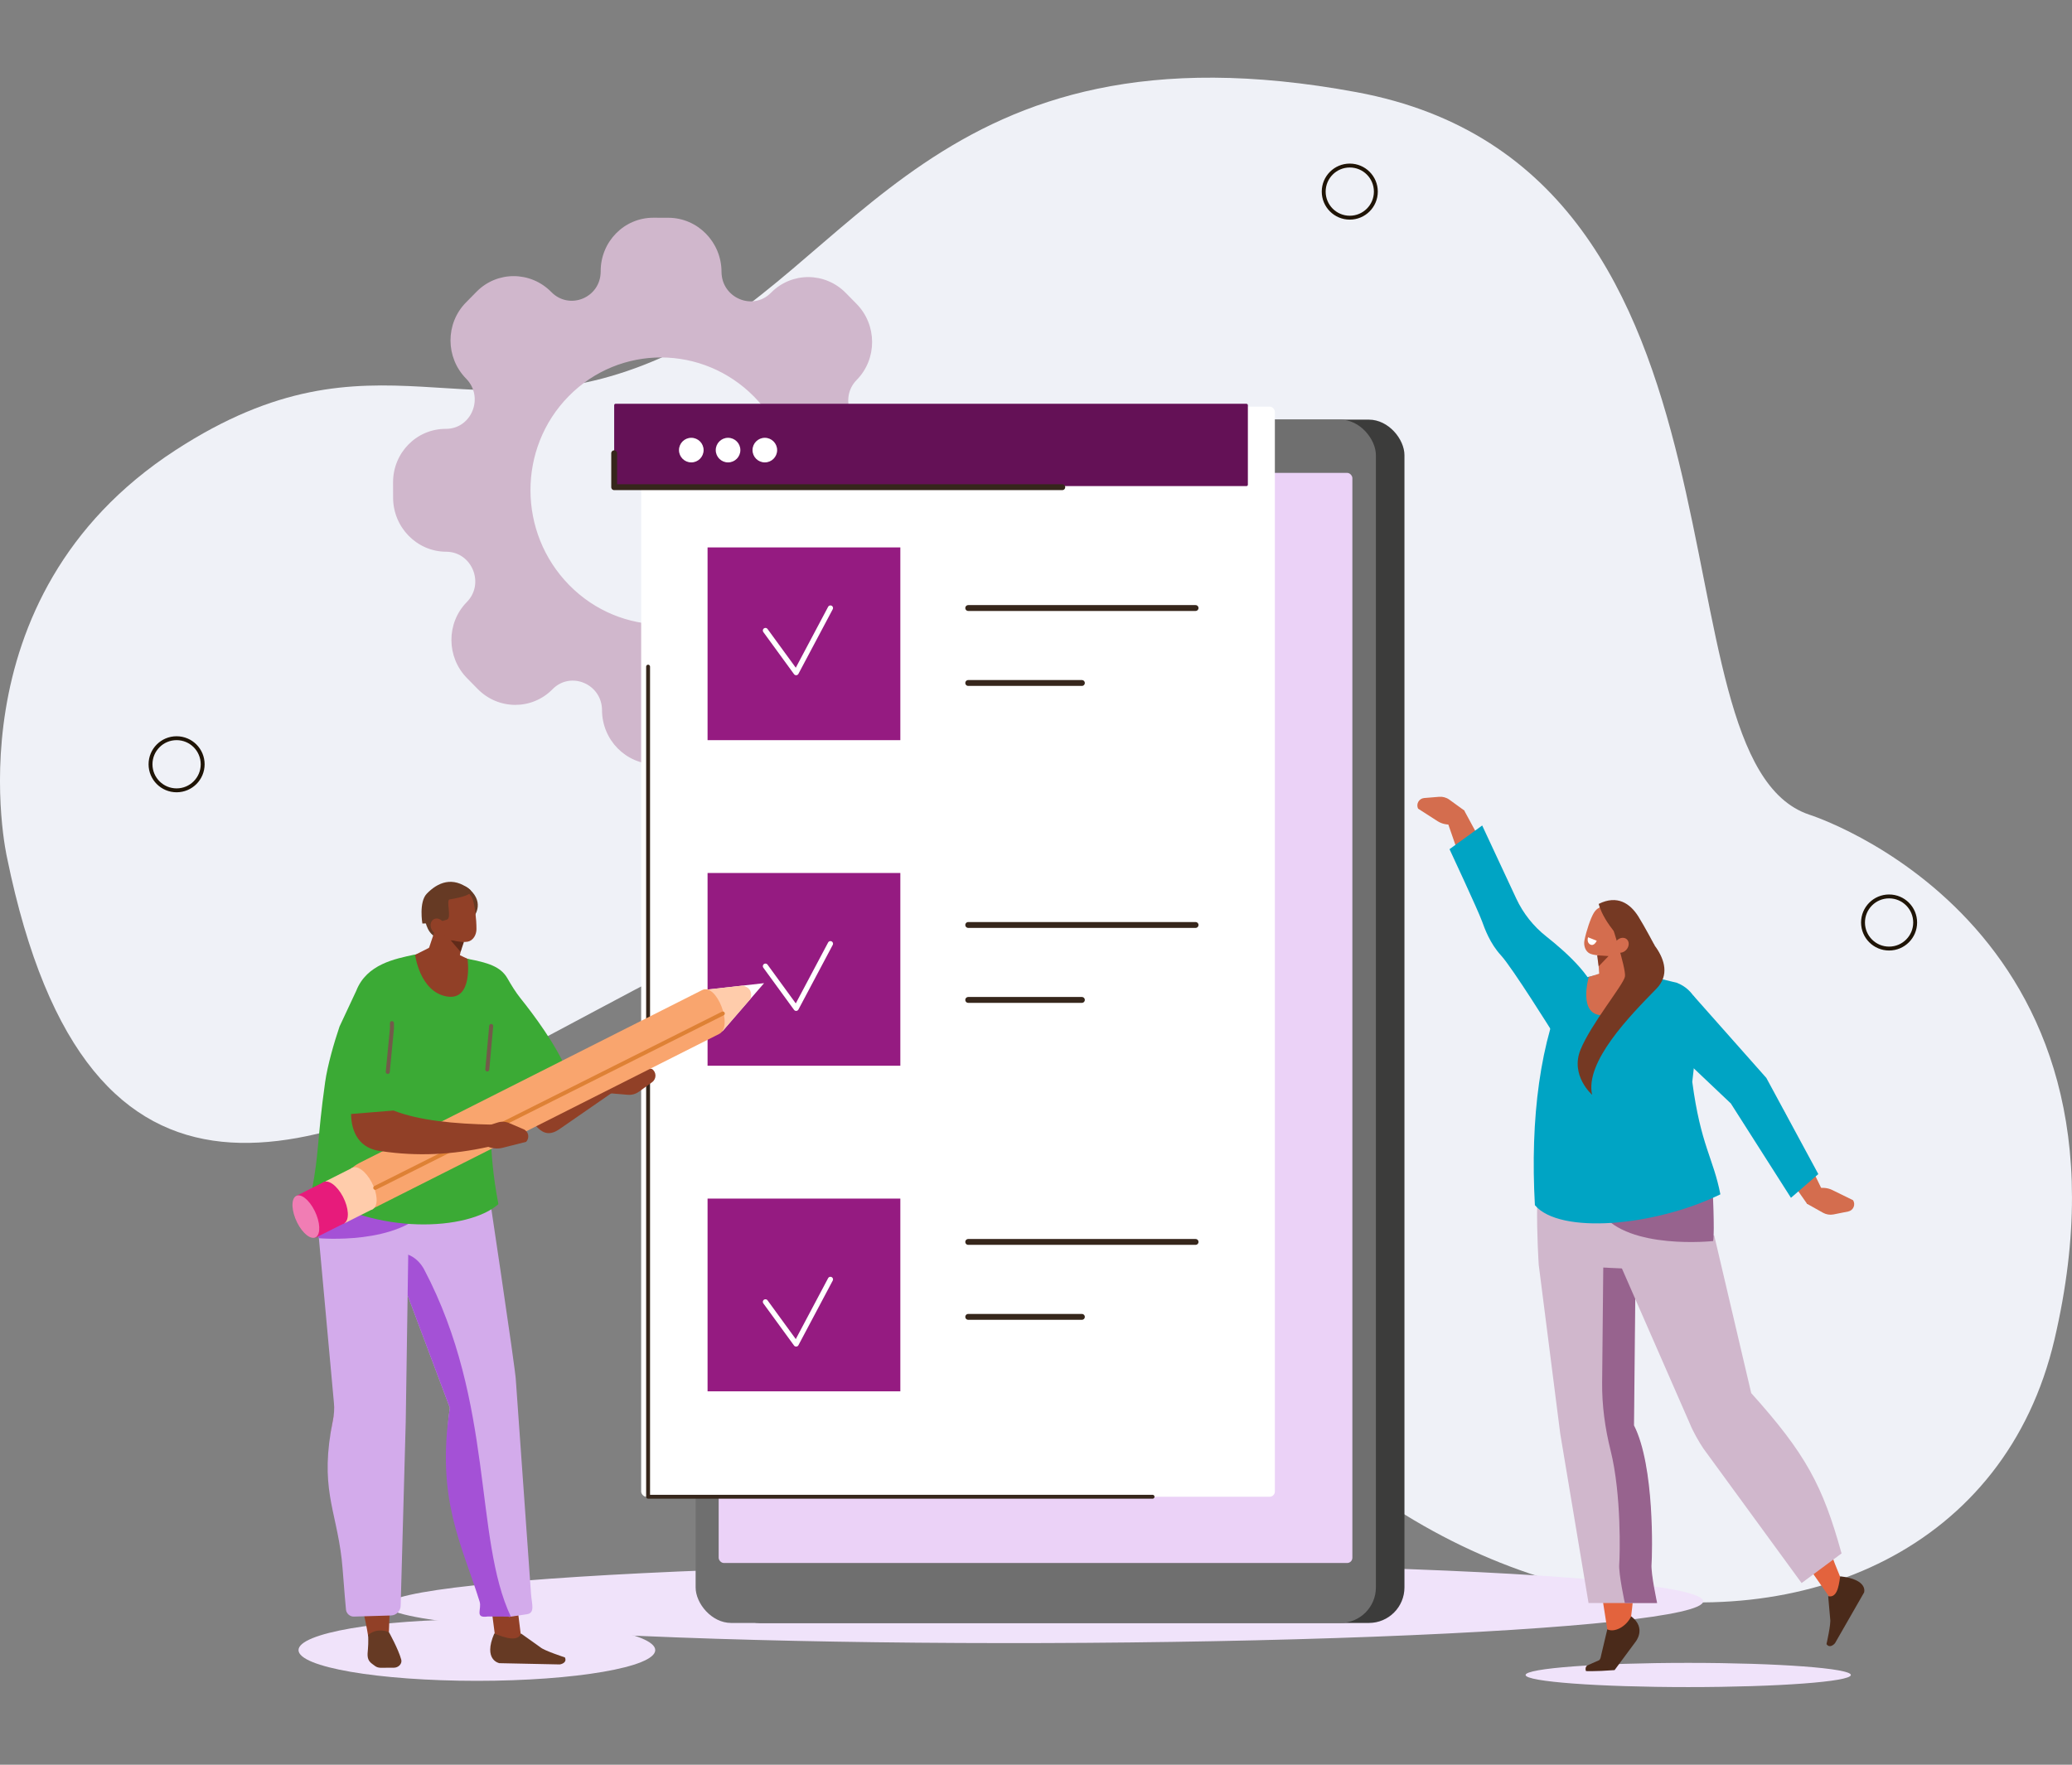 <?xml version="1.0" encoding="UTF-8" standalone="no"?>
<svg
   id="image"
   version="1.1"
   viewBox="0 0 951.19 810.3"
   sodipodi:docname="vedlikeholdsplan-stor.svg"
   inkscape:version="1.4 (86a8ad7, 2024-10-11)"
   xmlns:inkscape="http://www.inkscape.org/namespaces/inkscape"
   xmlns:sodipodi="http://sodipodi.sourceforge.net/DTD/sodipodi-0.dtd"
   xmlns="http://www.w3.org/2000/svg"
   xmlns:svg="http://www.w3.org/2000/svg">
  <rect x="0" y="0" width="951.19" height="810.3" fill="#808080" stroke="none"/>
  <sodipodi:namedview
     id="namedview72"
     pagecolor="#505050"
     bordercolor="#ffffff"
     borderopacity="1"
     inkscape:showpageshadow="0"
     inkscape:pageopacity="0"
     inkscape:pagecheckerboard="1"
     inkscape:deskcolor="#505050"
     inkscape:zoom="1.4402074"
     inkscape:cx="389.18007"
     inkscape:cy="435.70115"
     inkscape:window-width="3440"
     inkscape:window-height="1369"
     inkscape:window-x="1912"
     inkscape:window-y="1072"
     inkscape:window-maximized="1"
     inkscape:current-layer="image" />
  <!-- Generator: Adobe Illustrator 29.1.0, SVG Export Plug-In . SVG Version: 2.1.0 Build 142)  -->
  <defs
     id="defs1">
    <style
       id="style1">
      .st0, .st1, .st2, .st3, .st4, .st5, .st6, .st7, .st8, .st9, .st10, .st11, .st12, .st13, .st14, .st15, .st16 {
        fill-rule: evenodd;
      }

      .st0, .st17, .st18, .st19, .st20, .st21, .st22 {
        fill: none;
        stroke-linecap: round;
        stroke-linejoin: round;
      }

      .st0, .st19, .st21 {
        stroke-width: 1.84px;
      }

      .st0, .st21 {
        stroke: #735a4a;
      }

      .st23, .st9 {
        fill: #d46d4e;
      }

      .st1 {
        fill: #873b24;
      }

      .st24, .st3 {
        fill: #fff;
      }

      .st25, .st15 {
        fill: #77d1b4;
      }

      .st17 {
        stroke: #1f1406;
      }

      .st17, .st20 {
        stroke-width: 1.79px;
      }

      .st2 {
        fill: #a39287;
      }

      .st4 {
        fill: #ffccab;
      }

      .st5 {
        fill: #69331f;
      }

      .st6 {
        fill: #612b19;
      }

      .st26 {
        fill: #ede0d5;
      }

      .st7, .st27 {
        fill: #753923;
      }

      .st28, .st12 {
        fill: #914027;
      }

      .st8 {
        fill: #2cc796;
      }

      .st29 {
        fill: #e3cbbb;
      }

      .st10 {
        fill: #8f462a;
      }

      .st11 {
        fill: #e3633d;
      }

      .st30 {
        fill: #f9a56e;
      }

      .st31 {
        fill: #f2c2a2;
      }

      .st18 {
        stroke-width: 2.69px;
      }

      .st18, .st20 {
        stroke: #36261b;
      }

      .st13 {
        fill: #663a24;
      }

      .st32 {
        fill: #36261b;
      }

      .st33, .st16 {
        fill: #25a87f;
      }

      .st19 {
        stroke: #de8135;
      }

      .st34 {
        fill: #7d5638;
      }

      .st14 {
        fill: #4a2a1a;
      }

      .st35 {
        fill: #d4c8be;
      }

      .st36 {
        fill: #fcefe3;
      }

      .st22 {
        stroke: #fff;
        stroke-width: 2.39px;
      }
    </style>
  </defs>
  <ellipse
     class="st26"
     cx="218.92"
     cy="757.66"
     rx="81.88"
     ry="14.11"
     id="ellipse1"
     style="fill:#f0e3fa;fill-opacity:1" />
  <path
     class="st36"
     d="M3.23,393.79s-27.41-119.06,77.37-187.12c92.82-60.3,134.47-3.14,223.19-42.54,88.72-39.4,125.84-157.58,318.95-121.81,193.12,35.77,132.15,306.09,207.71,331.69,0,0,157.57,49.46,112.69,241.06-44.87,191.6-366.64,158.02-442.46-121.79C424.88,213.46,77.91,759.41,3.23,393.79Z"
     id="path1"
     style="fill:#eff1f7;fill-opacity:1" />
  <path
     class="st29"
     d="M393.61,277.03h0c-8.4-8.55-2.52-23.1,9.33-23.06h0c13.41.04,24.25-10.98,24.21-24.62l-.02-7.02c-.04-13.64-10.95-24.74-24.36-24.78h0c-11.85-.04-17.83-14.63-9.47-23.12h0c9.45-9.62,9.41-25.26-.11-34.93l-4.9-4.98c-9.51-9.68-24.89-9.73-34.34-.11h0c-8.35,8.5-22.69,2.41-22.73-9.64h0c-.04-13.64-10.95-24.74-24.36-24.78l-6.9-.02c-13.41-.04-24.25,10.98-24.21,24.62h0c.04,12.05-14.27,18.04-22.67,9.49h0c-9.51-9.68-24.89-9.73-34.34-.11l-4.87,4.95c-9.45,9.62-9.41,25.26.11,34.93,8.4,8.55,2.52,23.1-9.33,23.06h0c-13.41-.04-24.25,10.98-24.21,24.62l.02,7.02c.04,13.64,10.95,24.74,24.36,24.78h0c11.85.04,17.83,14.63,9.47,23.12h0c-9.45,9.62-9.41,25.26.11,34.93l4.9,4.98c9.51,9.68,24.89,9.73,34.34.11,8.35-8.5,22.69-2.41,22.73,9.64.04,13.64,10.95,24.74,24.36,24.78l6.9.02c13.41.04,24.25-10.98,24.21-24.63h0c-.04-12.05,14.27-18.04,22.67-9.49h0c9.51,9.68,24.89,9.73,34.34.11l4.86-4.95c9.45-9.62,9.41-25.26-.11-34.93ZM261.31,268.65c-23.61-24.02-23.73-62.83-.27-86.7,23.46-23.87,61.62-23.74,85.23.27,23.61,24.02,23.73,62.83.27,86.7-23.46,23.87-61.62,23.74-85.23-.27Z"
     id="path2"
     style="fill:#d0b7cc;fill-opacity:1" />
  <ellipse
     class="st26"
     cx="479.71"
     cy="736.17"
     rx="302.2"
     ry="18.23"
     transform="translate(-2.34 1.53) rotate(-.18)"
     id="ellipse2"
     style="fill:#f0e3fa;fill-opacity:1" />
  <circle
     class="st17"
     cx="867.22"
     cy="423.57"
     r="11.97"
     id="circle2" />
  <circle
     class="st17"
     cx="619.64"
     cy="87.98"
     r="11.97"
     id="circle3" />
  <circle
     class="st17"
     cx="81.07"
     cy="350.92"
     r="11.97"
     id="circle4" />
  <rect
     class="st32"
     x="332.45"
     y="192.68"
     width="312.29"
     height="552.51"
     rx="16.31"
     ry="16.31"
     id="rect4"
     style="fill:#3c3c3b;fill-opacity:1" />
  <rect
     class="st34"
     x="319.34"
     y="192.68"
     width="312.29"
     height="552.51"
     rx="16.31"
     ry="16.31"
     id="rect5"
     style="fill:#6f6f6f;fill-opacity:1" />
  <rect
     class="st35"
     x="329.92"
     y="217.13"
     width="290.91"
     height="500.53"
     rx="2.4"
     ry="2.4"
     id="rect6"
     style="fill:#ebd2f7;fill-opacity:1" />
  <rect
     class="st24"
     x="294.34"
     y="186.71"
     width="290.91"
     height="500.53"
     rx="2.4"
     ry="2.4"
     id="rect7" />
  <rect
     class="st33"
     x="281.95"
     y="185.39"
     width="290.91"
     height="37.81"
     rx=".66"
     ry=".66"
     id="rect8"
     style="fill:#641156;fill-opacity:1" />
  <g
     id="g18">
    <rect
       class="st25"
       x="324.82"
       y="251.35"
       width="88.5"
       height="88.5"
       id="rect9"
       style="fill:#951b81;fill-opacity:1" />
    <rect
       class="st25"
       x="324.82"
       y="400.84"
       width="88.5"
       height="88.5"
       id="rect10"
       style="fill:#951b81;fill-opacity:1" />
    <rect
       class="st25"
       x="324.82"
       y="550.34"
       width="88.5"
       height="88.5"
       id="rect11"
       style="fill:#951b81;fill-opacity:1" />
    <line
       class="st18"
       x1="444.48"
       y1="279.18"
       x2="548.85"
       y2="279.18"
       id="line11" />
    <line
       class="st18"
       x1="444.48"
       y1="313.6"
       x2="496.66"
       y2="313.6"
       id="line12" />
    <line
       class="st18"
       x1="444.48"
       y1="424.71"
       x2="548.85"
       y2="424.71"
       id="line13" />
    <line
       class="st18"
       x1="444.48"
       y1="459.12"
       x2="496.66"
       y2="459.12"
       id="line14" />
    <line
       class="st18"
       x1="444.48"
       y1="570.24"
       x2="548.85"
       y2="570.24"
       id="line15" />
    <line
       class="st18"
       x1="444.48"
       y1="604.65"
       x2="496.66"
       y2="604.65"
       id="line16" />
    <polyline
       class="st22"
       points="351.39 289.51 365.48 308.84 381.22 279.18"
       id="polyline16" />
    <polyline
       class="st22"
       points="351.39 443.63 365.48 462.97 381.22 433.31"
       id="polyline17" />
    <polyline
       class="st22"
       points="351.39 597.76 365.48 617.1 381.22 587.44"
       id="polyline18" />
  </g>
  <polyline
     class="st20"
     points="297.52 306.09 297.52 687.24 529.1 687.24"
     id="polyline21" />
  <path
     class="st24"
     d="M323,206.67c0,3.12-2.53,5.65-5.65,5.65s-5.65-2.53-5.65-5.65,2.53-5.65,5.65-5.65,5.65,2.53,5.65,5.65Z"
     id="path22" />
  <path
     class="st24"
     d="M339.88,206.67c0,3.12-2.53,5.65-5.65,5.65s-5.65-2.53-5.65-5.65,2.53-5.65,5.65-5.65,5.65,2.53,5.65,5.65Z"
     id="path23" />
  <path
     class="st24"
     d="M356.76,206.67c0,3.12-2.53,5.65-5.65,5.65s-5.65-2.53-5.65-5.65,2.53-5.65,5.65-5.65,5.65,2.53,5.65,5.65Z"
     id="path24" />
  <polyline
     class="st18"
     points="281.95 208.11 281.95 223.7 487.66 223.7"
     id="polyline24" />
  <path
     class="st12"
     d="M238.05,508.1c7.42,6.52,10.16,16.59,19.15,10.09l25.69-17.77-3.96-8.44-31.19,10.8-9.68,5.32Z"
     id="path25" />
  <path
     class="st12"
     d="M227.24,751.01c6.11,6.9,10.57,8.65,12.03,1.08l-1.83-14.73-11.96.17,1.76,13.49Z"
     id="path26" />
  <path
     class="st10"
     d="M200.91,528.64c21.65,24.54,22.12,9.67,22.12,9.67,0,0,13.99,92.62,13.8,95.69l6.95,97.9c.33,4.61,2,8.78-1.97,9.3l-8.2,1.23c-7.86-28.94-34.01-50.73-27.1-96.01l-26.57-70.8c-31.85-52.62,20.97-46.98,20.97-46.98Z"
     id="path27"
     style="fill:#d3abeb;fill-opacity:1" />
  <path
     class="st5"
     d="M234.5,742.29l-10.55-.06c-6.27.9-2.66-3.3-3.78-6.88-8.23-26.42-20.06-47.01-13.66-88.93l-26.57-70.8h0c6.24-1.55,11.92,1.84,14.82,7.35,32.34,61.51,22.65,123.02,39.75,159.32Z"
     id="path28"
     style="fill:#a451d6;fill-opacity:1" />
  <path
     class="st12"
     d="M183.16,537.6l-1.14,115.05-3.49,96.74-9.5,1.96c-5.46-34.85-24.93-60.95-15.37-103.15l-3.71-78.55,15.21-28.25,18-3.8Z"
     id="path29" />
  <path
     class="st10"
     d="M187.96,539.2l-1.7,113.7-2.32,84.14c.06,2.53-1.92,4.64-4.43,4.72l-17.04.51c-1.83.05-3.46-1.38-3.64-3.21-.73-7.41-1.47-18.82-1.97-23.15-2.72-23.33-10.32-32.92-3.99-64.01.51-2.51.67-5.11.43-7.71l-6.99-76.59,18.85-26.2,22.8-2.2Z"
     id="path30"
     style="fill:#d3abeb;fill-opacity:1" />
  <path
     class="st13"
     d="M178.53,749.39s4.35,7.77,5.68,12.68c.23.84-.04,1.77-.7,2.5-.67.73-1.65,1.16-2.65,1.17-2.15.01-4.6.03-6.11.03-.94,0-1.83-.27-2.52-.77-.41-.3-.91-.67-1.44-1.06-2.4-1.76-2.15-3.85-1.88-6.77.28-3.03.1-6.45.1-6.45,4.31-3.69,9.53-1.33,9.53-1.33Z"
     id="path31" />
  <path
     class="st5"
     d="M146.31,568.53s36.92,3.36,50.45-14.19l-51.9-8.8s.78,18.5,1.45,22.98Z"
     id="path32"
     style="fill:#a451d6;fill-opacity:1" />
  <path
     class="st13"
     d="M239.14,750l8.94,6.37c1.77,1.57,11.24,4.63,11.24,4.63h0c.99,1.96-.8,2.98-2.35,3.24l-27.71-.58s-7.65-1.33-2.34-13.65c5.1,2.22,11.02,3.82,12.22-.01Z"
     id="path33" />
  <path
     class="st2"
     d="M260.46,491.98c-5.34-12.56-15.57-26.21-21.46-33.55-2.31-2.88-4.22-6.03-6.06-9.23-3.18-5.55-9.26-7.22-18.31-8.95l4.09,6.38c-2.32.87-3.14,4.25-1.83,7.6l-3.14,56.59c10.07,5-1.57,4.06,9.95-3.91,6.26-4.33,39.47-8.56,36.77-14.93Z"
     id="path34"
     style="fill:#3baa35;fill-opacity:1" />
  <path
     class="st2"
     d="M225.49,443.99l-10.86-3.75-15.57-3.16-8.97,1.28c-8.62,1.89-21.72,4.29-26.52,16.51l-7.69,16.44c-2.48,7.25-5.57,18.02-6.63,25.6-3.7,26.36-2.7,32.33-6.2,50.27,29.32,20.03,71.87,18.01,85.75,5.72-10.3-53.5,5.93-78.94-3.32-108.92Z"
     id="path35"
     style="fill:#3baa35;fill-opacity:1" />
  <path
     class="st28"
     d="M214.63,440.25s2.76,19.51-9.61,17.27c-12.37-2.25-14.45-19.1-14.45-19.1l9.87-4.98,14.18,6.81Z"
     id="path36" />
  <line
     class="st21"
     x1="225.49"
     y1="471.08"
     x2="223.7"
     y2="491.05"
     id="line36" />
  <path
     class="st28"
     d="M279.01,501.9l9.17.78c1.83.16,3.66-.35,5.15-1.43l6.04-4.36c2.1-1.52,2.04-4.67-.12-6.11h0l-11.58-.33c-2.55-.07-5.21.87-7.44,2.64l-3.71,2.96,2.49,5.84Z"
     id="path37" />
  <g
     id="g43">
    <polygon
       class="st3"
       points="331.61 473.56 350.76 451.43 323.05 454.55 331.61 473.56"
       id="polygon37" />
    <path
       class="st4"
       d="M331.61,473.56l12.95-14.96c.85-3.06-.21-5.13-3.48-6.07l-18.03,2.03,8.56,19Z"
       id="path38" />
    <path
       class="st30"
       d="M156.99,550.06h0c2.14,5.54,9.32,7.34,15.95,4l157.21-79.31c6.63-3.34-1.16-23.5-7.79-20.16l-157.21,79.31c-6.63,3.34-10.3,10.62-8.16,16.16Z"
       id="path39" />
    <path
       class="st4"
       d="M162.22,548.47c2.71,5.17,6.79,8.12,9.12,6.58,2.33-1.53,2.02-6.97-.69-12.14-2.71-5.17-6.79-8.12-9.12-6.58-2.33,1.53-2.02,6.97.69,12.14Z"
       id="path40" />
    <polygon
       class="st4"
       points="171.35 555.05 158 561.74 149.4 542.44 161.93 536.11 171.35 555.05"
       id="polygon40" />
    <g
       id="g42">
      <path
         class="st16"
         d="M149.01,555.05c2.71,5.17,6.79,8.12,9.12,6.58,2.33-1.53,2.02-6.97-.69-12.14-2.71-5.17-6.79-8.12-9.12-6.58-2.33,1.53-2.02,6.97.69,12.14Z"
         id="path41"
         style="fill:#e71b7b;fill-opacity:1" />
      <polygon
         class="st16"
         points="158.13 561.63 144.79 568.33 136.18 549.03 148.72 542.7 158.13 561.63"
         id="polygon41"
         style="fill:#e71b7b;fill-opacity:1" />
      <path
         class="st8"
         d="M136.38,561.28c2.57,5.18,6.45,8.19,8.68,6.72,2.23-1.47,1.95-6.86-.61-12.04-2.57-5.18-6.45-8.19-8.68-6.72-2.23,1.47-1.95,6.86.61,12.04Z"
         id="path42"
         style="fill:#f17db4;fill-opacity:1" />
    </g>
    <line
       class="st19"
       x1="331.81"
       y1="465.36"
       x2="172.27"
       y2="545.4"
       id="line42" />
  </g>
  <path
     class="st12"
     d="M161.17,511.5c.1,8.63,3.99,16.04,13.94,17.08,16.4,2.44,32.73,1.64,49.02-1.99l1.83-10.2c-17.52-.37-33.52-1.87-45.32-6.48l-19.47,1.59Z"
     id="path43" />
  <path
     class="st28"
     d="M220.04,518.07l8.5-2.68c1.7-.54,3.53-.44,5.17.26l6.63,2.84c2.31.99,2.92,3.98,1.18,5.79h0l-10.87,2.76c-2.4.61-5.11.28-7.59-.92l-4.13-2.01,1.12-6.04Z"
     id="path44" />
  <polyline
     class="st0"
     points="178.01 492.16 179.93 472.22 179.93 469.78"
     id="polyline44" />
  <path
     class="st13"
     d="M217.23,421.3s5.71-6.32-1.65-12.96c-7.36-6.64-8.37,9.17-8.13,9.37.24.2,9.78,3.59,9.78,3.59Z"
     id="path45" />
  <path
     class="st13"
     d="M195.16,422.46s1.07,8.11,7.19,8.22c6.12.11,5.99-17.5,5.99-17.5l-13.18,9.28Z"
     id="path46" />
  <path
     class="st12"
     d="M213.6,426.7s-1.8,8.64-3.29,15.8c-.4,1.91-1.92,3.41-3.98,3.93-2.06.52-4.34-.02-5.97-1.41-.53-.46-1.05-.9-1.54-1.32-2.23-1.91-3.11-4.75-2.26-7.28,2.17-6.49,6.12-18.31,6.12-18.31l10.92,8.6h0Z"
     id="path47" />
  <polygon
     class="st6"
     points="213.03 432.32 211.44 437.08 206.88 431.72 213.03 432.32"
     id="polygon47" />
  <path
     class="st12"
     d="M199.15,416.44c-.49-2.54,1.15-5,3.66-5.49,2.68-.53,6.06-1.19,8.74-1.72,2.51-.49,4.56,1.27,5.43,3.7,1.03,2.87,1.76,9.1,1.75,13.69,0,2.59-1.51,5.27-4.02,5.76-2.68.53-11.21-.47-12.92-5.17-1.3-3.57-1.92-7.04-2.64-10.77h0Z"
     id="path48" />
  <path
     class="st13"
     d="M193.9,424.05s-1.7-9.85,2.02-13.7c5-5.18,11.86-8.16,19.65-2.01,0,0,4.28,2.41-9.18,4.64-1.71.28,1.03,8.43-1.13,9.22-2.9,1.06-6.62,1.76-11.37,1.85h0Z"
     id="path49" />
  <path
     class="st12"
     d="M198.3,427.07c1.08,1.82,3.17,2.56,4.66,1.66,1.49-.91,1.82-3.12.74-4.94-1.08-1.82-3.17-2.56-4.66-1.66-1.49.91-1.82,3.12-.74,4.94Z"
     id="path50" />
  <g
     id="g72">
    <path
       class="st9"
       d="M698.2,421.89c-7.49,3.37-15.6,1.87-20.48-6.3l-15.25-43.96,9.68.46,16.63,30.77,9.42,19.02Z"
       id="path51" />
    <path
       class="st23"
       d="M672.24,372.17l-6.86-4.98c-1.37-1-3.05-1.47-4.74-1.33l-6.84.56c-2.38.2-3.83,2.71-2.81,4.87h0l8.97,5.77c1.98,1.27,4.52,1.79,7.12,1.46l4.33-.56.82-5.79Z"
       id="path52" />
    <path
       class="st9"
       d="M797.93,506.32c7.05-4.22,15.27-3.67,21.08,3.88l20.24,41.89-9.67.66-20.08-28.64-11.57-17.8Z"
       id="path53" />
    <path
       class="st23"
       d="M829.49,552.69l7.39,4.15c1.48.83,3.2,1.1,4.86.77l6.72-1.35c2.34-.47,3.49-3.14,2.23-5.17h0l-9.58-4.7c-2.11-1.04-4.7-1.26-7.24-.62l-4.24,1.06-.14,5.85Z"
       id="path54" />
    <path
       class="st4"
       d="M680.43,379.03l-15,10.88s13.05,27.95,14.91,33.07c1.28,3.52,3.68,10.23,8.76,15.74,5.08,5.51,23.71,35.36,23.71,35.36,0,0,18.89,3.89,20.2-14.23.68-9.4-13.52-22.28-23.18-29.89-5.89-4.65-10.61-10.61-13.78-17.42l-15.62-33.51Z"
       id="path55"
       style="fill:#00a4c4;fill-opacity:1" />
    <ellipse
       class="st26"
       cx="775.01"
       cy="769.08"
       rx="74.66"
       ry="5.56"
       id="ellipse55"
       style="fill:#f0e3fa;fill-opacity:1" />
    <path
       class="st11"
       d="M747.88,749.3s10.11-67.56-2.94-94.29l7.12-91.65-42.72,2.94,28.78,183.52,9.75-.53Z"
       id="path56" />
    <path
       class="st14"
       d="M737.86,748.12l-2.87,12.09c-.33,2.22-1.2,2.22-1.2,2.22l-4.81,2.13c-1.06.35-1.26,1.62-.98,2.65.07.27,6.04,0,7.12,0l6.08-.37,9.55-12.89s5.34-6.28-1.93-11.81c-2.33,4.93-7.85,7.59-10.95,5.97Z"
       id="path57" />
    <path
       class="st15"
       d="M706.37,580.63l9.88,77.61,13,77.81h31.26s-2.92-13.53-2.57-17.82c.35-4.29,1.48-45.01-8.05-63.74l.76-76.29-44.28,2.43Z"
       id="path58"
       style="fill:#d0b7cc;fill-opacity:1" />
    <path
       class="st16"
       d="M750.12,654.49l.76-76.29-14.84.81-.55,55.86c-.1,10.41,1.32,20.87,3.89,31.15,5.07,20.33,4.25,48.66,3.96,52.2-.35,4.29,2.57,17.82,2.57,17.82h14.83s-2.92-13.53-2.57-17.82c.35-4.29,1.48-45.01-8.05-63.74Z"
       id="path59"
       style="fill:#97638e;fill-opacity:1" />
    <path
       class="st11"
       d="M791.86,664.75l47.8,68.3c7.95,1.87,7.91-2.62,4.93-9.46-12.61-29.69-10.85-48.91-39.42-73.35l-13.32,14.51Z"
       id="path60" />
    <path
       class="st15"
       d="M743.72,580.48l32.04,73.21c1.37,3.45,4.12,8.31,6.2,11.39l45.1,61.79,18.34-13.61c-8.62-31.08-16.35-45.64-41.47-73.61l-16.99-72.39-19.98,3.15-23.25,10.07Z"
       id="path61"
       style="fill:#d0b7cc;fill-opacity:1" />
    <path
       class="st14"
       d="M839.26,732.91l.92,10.45c.45,2.21-1.7,11.54-1.7,11.54h0c1.16,1.75,2.93.75,3.91-.41l13.35-23.29s2.09-5.97-10.98-7.42c-.67,5.3-1.67,9.96-5.51,9.13Z"
       id="path62" />
    <path
       class="st15"
       d="M770.46,517.95l-58.38,4.45c-9.5,3.49-5.7,58.24-5.7,58.24l38.39,1.78c17.84-.37,38.93,13.62,41.15-16.1,2.54-33.97-15.45-48.36-15.45-48.36Z"
       id="path63"
       style="fill:#d0b7cc;fill-opacity:1" />
    <path
       class="st16"
       d="M786.45,569.84s-38.74,4.17-51.35-12.84l51.06-12.58s1.07,21.08.29,25.42Z"
       id="path64"
       style="fill:#97638e;fill-opacity:1" />
    <path
       class="st4"
       d="M719.76,450.59l21.1-4.59,5.87-.34,23,5.58c7.85,2.97,12.18,11.34,10.09,19.5l-2.95,25.99c3.85,29.13,9.71,35.11,12.9,51.66-30.39,14.8-73.79,18.47-85.15,4.98-2.19-39.71,2.29-75.81,15.15-102.76Z"
       id="path65"
       style="fill:#00a4c4;fill-opacity:1" />
    <path
       class="st9"
       d="M733.29,433.97s.54,8.5.98,15.54c.12,1.87,1.23,3.54,2.9,4.35,1.67.81,3.65.65,5.18-.43.5-.35.99-.7,1.45-1.02,2.09-1.48,3.15-4.04,2.73-6.58-1.09-6.51-3.08-18.36-3.08-18.36l-10.15,6.52h0Z"
       id="path66" />
    <polygon
       class="st1"
       points="733.19 438.62 733.9 443.7 738.43 438.99 733.19 438.62"
       id="polygon66" />
    <path
       class="st23"
       d="M729.36,448.57s-5.3,17.99,6.66,17.59c11.96-.4,16.7-19.03,16.7-19.03l-9.06-3.01-14.3,4.45Z"
       id="path67" />
    <path
       class="st9"
       d="M747.86,425.9c.96-2.3-.11-4.95-2.39-5.9-2.43-1.02-5.49-2.31-7.92-3.33-2.28-.96-4.56.31-5.85,2.44-1.53,2.51-3.44,8.26-4.32,12.59-.5,2.45.4,5.27,2.68,6.23,2.43,1.02,10.68,1.74,13.21-2.36,1.93-3.12,3.18-6.28,4.59-9.67h0Z"
       id="path68" />
    <path
       class="st7"
       d="M759.63,434.18s-4.78-9.04-7.54-13.41c-3.71-5.87-9.61-10.02-18.18-5.73,0,0,2.19,10.56,17.03,22.28l8.69-3.13Z"
       id="path69" />
    <path
       class="st3"
       d="M729.02,430.36l3.99,1.58s-1.16,2.72-2.98,1.73-1-3.32-1-3.32Z"
       id="path70" />
    <path
       class="st27"
       d="M751.11,425.47s21.37,16.15,9.27,28.53c-12.1,12.38-32.87,33.51-29.49,48.68,0,0-10.13-8.8-5.34-20.66,4.79-11.86,19.7-29.8,20.41-33.59.71-3.79-7.12-27.03-7.12-27.03l10.63.74,1.63,3.33Z"
       id="path71" />
    <path
       class="st9"
       d="M746.58,436.11c-1.38,1.51-3.49,1.8-4.73.66-1.23-1.15-1.11-3.3.26-4.81,1.38-1.51,3.49-1.8,4.73-.66,1.23,1.15,1.11,3.3-.26,4.81Z"
       id="path72" />
    <polygon
       class="st4"
       points="777.25 457 810.87 494.94 834.73 539.09 822.17 549.98 794.57 506.66 770.06 483.43 777.25 457"
       id="polygon72"
       style="fill:#00a4c4;fill-opacity:1" />
  </g>
</svg>
